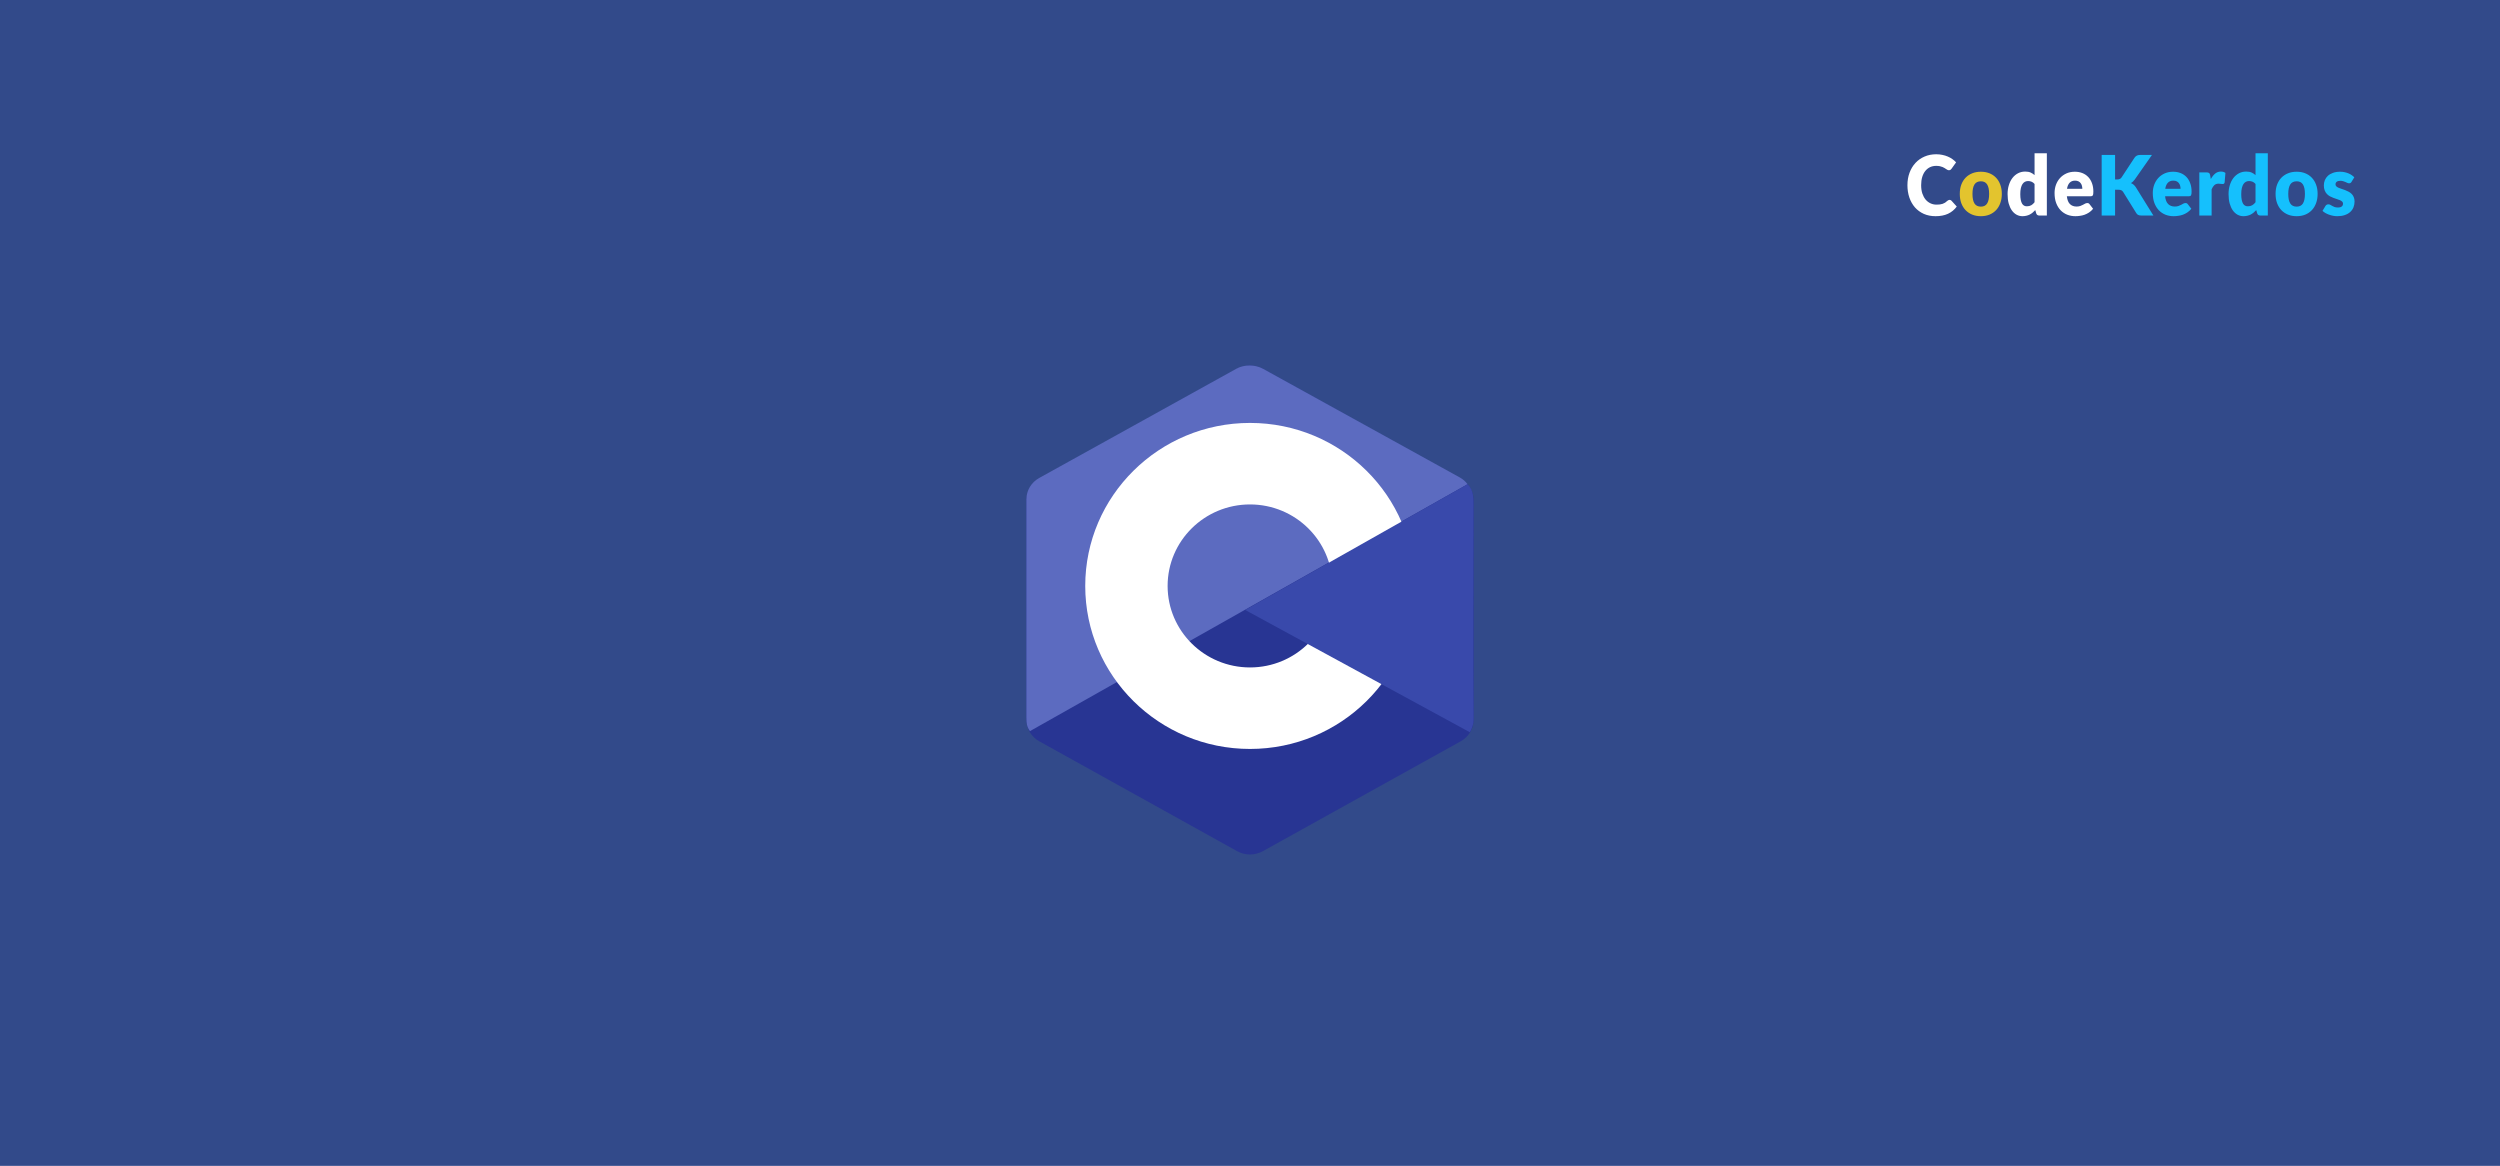 <svg width="416" height="194" viewBox="0 0 416 194" fill="none" xmlns="http://www.w3.org/2000/svg">
<rect width="416" height="194" fill="#324A8A"/>
<g clip-path="url(#clip0_682_980)">
<g filter="url(#filter0_d_682_980)">
<path fill-rule="evenodd" clip-rule="evenodd" d="M205.852 57.367C207.182 56.628 208.819 56.628 210.147 57.367C216.717 61.015 236.488 71.997 243.06 75.645C244.39 76.381 245.209 77.745 245.209 79.222C245.209 86.518 245.209 108.48 245.209 115.776C245.209 117.253 244.39 118.617 243.06 119.355C236.49 123.003 216.719 133.985 210.147 137.633C208.817 138.372 207.18 138.372 205.852 137.633C199.282 133.985 179.51 123.003 172.938 119.355C171.611 118.617 170.792 117.255 170.792 115.778C170.792 108.482 170.792 86.52 170.792 79.224C170.792 77.747 171.611 76.383 172.94 75.645C179.509 71.997 199.284 61.015 205.852 57.367Z" fill="#283593"/>
</g>
<g filter="url(#filter1_d_682_980)">
<path fill-rule="evenodd" clip-rule="evenodd" d="M171.387 117.658C170.866 116.968 170.792 116.313 170.792 115.432C170.792 108.178 170.792 86.342 170.792 79.086C170.792 77.617 171.609 76.261 172.934 75.529C179.481 71.902 199.186 60.984 205.733 57.355C207.058 56.621 208.854 56.636 210.18 57.371C216.727 60.998 236.365 71.822 242.912 75.449C243.44 75.744 243.844 76.098 244.204 76.565L171.387 117.658Z" fill="#5C6BC0"/>
</g>
<path fill-rule="evenodd" clip-rule="evenodd" d="M208 70.375C223.132 70.375 235.416 82.529 235.416 97.5C235.416 112.471 223.132 124.625 208 124.625C192.868 124.625 180.583 112.471 180.583 97.5C180.583 82.529 192.868 70.375 208 70.375ZM208 83.938C215.565 83.938 221.708 90.013 221.708 97.5C221.708 104.985 215.565 111.062 208 111.062C200.435 111.062 194.291 104.985 194.291 97.5C194.291 90.013 200.433 83.938 208 83.938Z" fill="white"/>
<g filter="url(#filter2_d_682_980)">
<path fill-rule="evenodd" clip-rule="evenodd" d="M244.2 76.585C245.21 77.521 245.191 78.931 245.191 80.041C245.191 87.394 245.128 108.308 245.208 115.66C245.216 116.428 244.96 117.236 244.576 117.844L207.203 97.5L244.2 76.585Z" fill="#3949AB"/>
</g>
</g>
<g clip-path="url(#clip1_682_980)">
<path d="M324.411 33.255C324.464 33.255 324.517 33.266 324.57 33.289C324.623 33.308 324.673 33.342 324.722 33.393L325.606 34.369C325.219 34.899 324.732 35.301 324.147 35.573C323.567 35.841 322.878 35.974 322.082 35.974C321.351 35.974 320.696 35.845 320.115 35.587C319.538 35.324 319.048 34.964 318.643 34.507C318.243 34.046 317.935 33.501 317.719 32.874C317.503 32.242 317.396 31.556 317.396 30.818C317.396 30.066 317.512 29.376 317.745 28.749C317.979 28.117 318.306 27.572 318.729 27.116C319.151 26.659 319.657 26.303 320.247 26.05C320.836 25.796 321.485 25.669 322.194 25.669C322.555 25.669 322.893 25.704 323.21 25.773C323.531 25.837 323.831 25.93 324.108 26.05C324.385 26.165 324.64 26.306 324.873 26.472C325.107 26.638 325.313 26.818 325.494 27.012L324.741 28.071C324.693 28.135 324.636 28.195 324.57 28.251C324.504 28.301 324.411 28.327 324.293 28.327C324.213 28.327 324.138 28.308 324.068 28.271C323.998 28.234 323.923 28.191 323.844 28.14C323.765 28.084 323.676 28.027 323.58 27.967C323.487 27.902 323.375 27.845 323.243 27.794C323.115 27.738 322.964 27.692 322.788 27.655C322.616 27.619 322.414 27.6 322.181 27.6C321.811 27.6 321.472 27.672 321.164 27.815C320.861 27.958 320.597 28.168 320.372 28.444C320.152 28.717 319.981 29.053 319.857 29.455C319.739 29.852 319.679 30.306 319.679 30.818C319.679 31.335 319.745 31.794 319.877 32.196C320.014 32.597 320.196 32.936 320.425 33.213C320.658 33.485 320.929 33.693 321.237 33.836C321.545 33.979 321.875 34.05 322.227 34.05C322.429 34.05 322.614 34.041 322.781 34.023C322.948 34 323.105 33.965 323.25 33.919C323.395 33.868 323.531 33.804 323.659 33.725C323.787 33.642 323.916 33.538 324.048 33.414C324.101 33.368 324.158 33.331 324.22 33.303C324.282 33.271 324.345 33.255 324.411 33.255ZM338.55 30.611C338.396 30.431 338.228 30.306 338.048 30.237C337.868 30.163 337.678 30.126 337.48 30.126C337.291 30.126 337.117 30.165 336.959 30.244C336.801 30.322 336.662 30.449 336.543 30.625C336.429 30.795 336.339 31.019 336.273 31.296C336.207 31.573 336.174 31.907 336.174 32.299C336.174 32.678 336.2 32.996 336.253 33.255C336.306 33.513 336.378 33.723 336.471 33.884C336.567 34.041 336.682 34.154 336.814 34.224C336.946 34.293 337.093 34.327 337.256 34.327C337.406 34.327 337.54 34.313 337.659 34.286C337.782 34.254 337.894 34.21 337.995 34.154C338.096 34.099 338.191 34.03 338.279 33.947C338.371 33.859 338.462 33.76 338.55 33.649V30.611ZM340.596 25.503V35.864H339.328C339.073 35.864 338.906 35.744 338.827 35.504L338.668 34.957C338.532 35.109 338.389 35.248 338.239 35.372C338.09 35.497 337.927 35.605 337.751 35.698C337.579 35.785 337.392 35.852 337.19 35.898C336.992 35.949 336.776 35.974 336.543 35.974C336.187 35.974 335.857 35.892 335.553 35.725C335.25 35.559 334.988 35.319 334.768 35.006C334.548 34.692 334.374 34.309 334.246 33.857C334.123 33.4 334.062 32.881 334.062 32.299C334.062 31.764 334.132 31.268 334.273 30.811C334.414 30.35 334.612 29.953 334.867 29.621C335.126 29.284 335.437 29.021 335.797 28.832C336.158 28.643 336.556 28.548 336.992 28.548C337.348 28.548 337.648 28.601 337.89 28.707C338.132 28.814 338.352 28.956 338.55 29.137V25.503H340.596ZM346.499 31.413C346.499 31.243 346.477 31.077 346.433 30.915C346.393 30.754 346.325 30.611 346.228 30.486C346.136 30.357 346.013 30.253 345.859 30.175C345.705 30.096 345.518 30.057 345.298 30.057C344.911 30.057 344.607 30.175 344.387 30.41C344.167 30.641 344.022 30.975 343.951 31.413H346.499ZM343.925 32.659C343.991 33.259 344.165 33.695 344.446 33.967C344.728 34.235 345.091 34.369 345.535 34.369C345.773 34.369 345.978 34.339 346.149 34.279C346.321 34.219 346.473 34.152 346.605 34.078C346.741 34.004 346.864 33.937 346.974 33.877C347.089 33.818 347.207 33.788 347.331 33.788C347.493 33.788 347.617 33.85 347.7 33.974L348.294 34.743C348.083 34.996 347.854 35.204 347.608 35.365C347.366 35.522 347.115 35.647 346.855 35.739C346.6 35.827 346.343 35.887 346.083 35.919C345.828 35.956 345.584 35.974 345.351 35.974C344.871 35.974 344.42 35.894 343.998 35.732C343.58 35.566 343.212 35.322 342.895 34.999C342.583 34.676 342.334 34.274 342.15 33.794C341.969 33.315 341.879 32.756 341.879 32.12C341.879 31.64 341.956 31.185 342.11 30.756C342.268 30.327 342.493 29.951 342.783 29.628C343.078 29.305 343.432 29.049 343.846 28.86C344.264 28.671 344.735 28.576 345.258 28.576C345.711 28.576 346.125 28.65 346.499 28.797C346.877 28.945 347.201 29.16 347.469 29.441C347.742 29.723 347.953 30.069 348.103 30.479C348.257 30.885 348.334 31.347 348.334 31.863C348.334 32.025 348.327 32.156 348.314 32.258C348.301 32.359 348.277 32.44 348.241 32.5C348.206 32.56 348.158 32.602 348.096 32.625C348.039 32.648 347.964 32.659 347.872 32.659H343.925Z" fill="white"/>
<path d="M329.62 28.576C330.139 28.576 330.612 28.661 331.039 28.832C331.465 29.003 331.831 29.247 332.134 29.566C332.442 29.884 332.68 30.272 332.847 30.728C333.019 31.181 333.104 31.69 333.104 32.258C333.104 32.83 333.019 33.347 332.847 33.808C332.68 34.265 332.442 34.655 332.134 34.978C331.831 35.296 331.465 35.543 331.039 35.718C330.612 35.889 330.139 35.975 329.62 35.975C329.096 35.975 328.619 35.889 328.187 35.718C327.761 35.543 327.391 35.296 327.079 34.978C326.771 34.655 326.531 34.265 326.359 33.808C326.192 33.347 326.108 32.83 326.108 32.258C326.108 31.69 326.192 31.181 326.359 30.728C326.531 30.272 326.771 29.884 327.079 29.566C327.391 29.247 327.761 29.003 328.187 28.832C328.619 28.661 329.096 28.576 329.62 28.576ZM329.62 34.383C330.09 34.383 330.436 34.21 330.656 33.864C330.88 33.513 330.992 32.982 330.992 32.272C330.992 31.561 330.88 31.033 330.656 30.687C330.436 30.341 330.09 30.168 329.62 30.168C329.136 30.168 328.781 30.341 328.557 30.687C328.333 31.033 328.22 31.561 328.22 32.272C328.22 32.982 328.333 33.513 328.557 33.864C328.781 34.21 329.136 34.383 329.62 34.383Z" fill="#E3C42E"/>
<path d="M351.949 29.863H352.305C352.635 29.863 352.873 29.755 353.018 29.538L355.183 26.244C355.31 26.068 355.447 25.948 355.592 25.884C355.741 25.814 355.926 25.78 356.146 25.78H358.087L355.235 29.856C355.033 30.138 354.815 30.341 354.582 30.465C354.749 30.53 354.901 30.62 355.037 30.735C355.174 30.851 355.301 31.001 355.42 31.185L358.324 35.864H356.331C356.203 35.864 356.093 35.855 356.001 35.836C355.913 35.818 355.836 35.79 355.77 35.753C355.704 35.716 355.647 35.672 355.598 35.622C355.55 35.566 355.504 35.504 355.46 35.435L353.282 31.926C353.203 31.797 353.101 31.706 352.978 31.656C352.859 31.6 352.697 31.573 352.49 31.573H351.949V35.864H349.718V25.78H351.949V29.863ZM362.844 31.413C362.844 31.243 362.822 31.077 362.778 30.915C362.739 30.754 362.67 30.611 362.574 30.486C362.481 30.357 362.358 30.253 362.204 30.175C362.05 30.096 361.863 30.057 361.643 30.057C361.256 30.057 360.952 30.175 360.732 30.41C360.512 30.641 360.367 30.975 360.297 31.413H362.844ZM360.27 32.659C360.336 33.259 360.51 33.695 360.792 33.967C361.073 34.235 361.436 34.369 361.881 34.369C362.118 34.369 362.323 34.339 362.494 34.279C362.666 34.219 362.818 34.152 362.95 34.078C363.086 34.004 363.209 33.937 363.319 33.877C363.434 33.818 363.553 33.788 363.676 33.788C363.839 33.788 363.962 33.85 364.045 33.974L364.639 34.743C364.428 34.996 364.199 35.204 363.953 35.365C363.711 35.522 363.46 35.647 363.201 35.739C362.945 35.827 362.688 35.887 362.428 35.919C362.173 35.956 361.929 35.974 361.696 35.974C361.216 35.974 360.765 35.894 360.343 35.732C359.925 35.566 359.557 35.322 359.241 34.999C358.928 34.676 358.68 34.274 358.495 33.794C358.314 33.315 358.224 32.756 358.224 32.12C358.224 31.64 358.301 31.185 358.455 30.756C358.614 30.327 358.838 29.951 359.128 29.628C359.423 29.305 359.777 29.049 360.191 28.86C360.609 28.671 361.08 28.576 361.603 28.576C362.057 28.576 362.47 28.65 362.844 28.797C363.223 28.945 363.546 29.16 363.814 29.441C364.087 29.723 364.298 30.069 364.448 30.479C364.602 30.885 364.679 31.347 364.679 31.863C364.679 32.025 364.672 32.156 364.659 32.258C364.646 32.359 364.622 32.44 364.587 32.5C364.551 32.56 364.503 32.602 364.441 32.625C364.384 32.648 364.309 32.659 364.217 32.659H360.27ZM367.881 29.794C368.092 29.406 368.334 29.102 368.607 28.88C368.884 28.659 369.201 28.548 369.557 28.548C369.865 28.548 370.116 28.624 370.31 28.777L370.178 30.355C370.156 30.456 370.118 30.525 370.065 30.562C370.017 30.599 369.949 30.618 369.861 30.618C369.826 30.618 369.779 30.615 369.722 30.611C369.665 30.606 369.606 30.602 369.544 30.597C369.482 30.588 369.419 30.581 369.353 30.576C369.291 30.567 369.234 30.562 369.181 30.562C368.882 30.562 368.642 30.645 368.462 30.811C368.286 30.977 368.136 31.208 368.013 31.503V35.864H365.967V28.687H367.181C367.282 28.687 367.366 28.696 367.432 28.714C367.502 28.733 367.56 28.763 367.604 28.804C367.652 28.841 367.687 28.892 367.709 28.956C367.736 29.021 367.758 29.1 367.775 29.192L367.881 29.794ZM375.319 30.611C375.165 30.431 374.998 30.306 374.818 30.237C374.637 30.163 374.448 30.126 374.25 30.126C374.061 30.126 373.887 30.165 373.729 30.244C373.57 30.322 373.432 30.449 373.313 30.625C373.199 30.795 373.108 31.019 373.042 31.296C372.976 31.573 372.943 31.907 372.943 32.299C372.943 32.678 372.97 32.996 373.022 33.255C373.075 33.513 373.148 33.723 373.24 33.884C373.337 34.041 373.451 34.154 373.583 34.224C373.715 34.293 373.863 34.327 374.026 34.327C374.175 34.327 374.309 34.313 374.428 34.286C374.552 34.254 374.664 34.21 374.765 34.154C374.866 34.099 374.961 34.03 375.049 33.947C375.141 33.859 375.231 33.76 375.319 33.649V30.611ZM377.365 25.503V35.864H376.098C375.843 35.864 375.676 35.744 375.596 35.504L375.438 34.957C375.302 35.109 375.159 35.248 375.009 35.372C374.86 35.497 374.697 35.605 374.521 35.698C374.349 35.785 374.162 35.852 373.96 35.898C373.762 35.949 373.546 35.974 373.313 35.974C372.956 35.974 372.626 35.892 372.323 35.725C372.019 35.559 371.758 35.319 371.537 35.006C371.318 34.692 371.144 34.309 371.016 33.857C370.893 33.4 370.831 32.881 370.831 32.299C370.831 31.764 370.902 31.268 371.042 30.811C371.183 30.35 371.381 29.953 371.636 29.621C371.896 29.284 372.206 29.021 372.567 28.832C372.928 28.643 373.326 28.548 373.762 28.548C374.118 28.548 374.417 28.601 374.659 28.707C374.901 28.814 375.121 28.956 375.319 29.137V25.503H377.365ZM382.167 28.576C382.686 28.576 383.158 28.661 383.586 28.832C384.012 29.003 384.378 29.247 384.681 29.566C384.989 29.884 385.227 30.272 385.394 30.728C385.566 31.18 385.651 31.69 385.651 32.258C385.651 32.83 385.566 33.347 385.394 33.808C385.227 34.265 384.989 34.655 384.681 34.978C384.378 35.296 384.012 35.543 383.586 35.718C383.158 35.889 382.686 35.974 382.167 35.974C381.643 35.974 381.165 35.889 380.734 35.718C380.307 35.543 379.938 35.296 379.626 34.978C379.317 34.655 379.078 34.265 378.906 33.808C378.739 33.347 378.655 32.83 378.655 32.258C378.655 31.69 378.739 31.18 378.906 30.728C379.078 30.272 379.317 29.884 379.626 29.566C379.938 29.247 380.307 29.003 380.734 28.832C381.165 28.661 381.643 28.576 382.167 28.576ZM382.167 34.383C382.637 34.383 382.983 34.21 383.203 33.864C383.427 33.513 383.539 32.982 383.539 32.272C383.539 31.561 383.427 31.033 383.203 30.687C382.983 30.341 382.637 30.168 382.167 30.168C381.682 30.168 381.328 30.341 381.104 30.687C380.88 31.033 380.767 31.561 380.767 32.272C380.767 32.982 380.88 33.513 381.104 33.864C381.328 34.21 381.682 34.383 382.167 34.383ZM391.295 30.258C391.242 30.345 391.185 30.408 391.123 30.445C391.066 30.482 390.991 30.5 390.899 30.5C390.802 30.5 390.705 30.479 390.609 30.438C390.512 30.392 390.406 30.343 390.292 30.292C390.182 30.242 390.057 30.195 389.916 30.154C389.775 30.108 389.614 30.085 389.434 30.085C389.174 30.085 388.974 30.138 388.833 30.244C388.697 30.345 388.629 30.488 388.629 30.673C388.629 30.807 388.672 30.918 388.761 31.005C388.853 31.093 388.974 31.171 389.124 31.241C389.273 31.305 389.443 31.367 389.632 31.427C389.821 31.487 390.015 31.554 390.213 31.628C390.411 31.702 390.604 31.79 390.793 31.891C390.982 31.988 391.152 32.11 391.302 32.258C391.451 32.401 391.57 32.576 391.658 32.784C391.75 32.992 391.797 33.241 391.797 33.531C391.797 33.887 391.735 34.214 391.612 34.514C391.489 34.814 391.304 35.072 391.057 35.289C390.816 35.506 390.514 35.675 390.153 35.795C389.797 35.915 389.385 35.974 388.919 35.974C388.686 35.974 388.453 35.951 388.219 35.905C387.986 35.859 387.76 35.797 387.54 35.718C387.324 35.64 387.124 35.548 386.939 35.442C386.754 35.331 386.596 35.213 386.464 35.089L386.939 34.3C386.992 34.207 387.058 34.136 387.137 34.085C387.22 34.03 387.326 34.002 387.454 34.002C387.573 34.002 387.678 34.03 387.771 34.085C387.867 34.14 387.971 34.2 388.081 34.265C388.191 34.33 388.318 34.39 388.464 34.445C388.613 34.5 388.8 34.528 389.025 34.528C389.183 34.528 389.317 34.512 389.427 34.48C389.537 34.443 389.625 34.394 389.691 34.334C389.757 34.274 389.806 34.207 389.836 34.133C389.867 34.06 389.883 33.984 389.883 33.905C389.883 33.762 389.836 33.645 389.744 33.552C389.652 33.46 389.53 33.381 389.381 33.317C389.232 33.248 389.06 33.185 388.866 33.13C388.677 33.07 388.483 33.003 388.285 32.929C388.087 32.855 387.892 32.768 387.698 32.666C387.509 32.56 387.339 32.429 387.19 32.272C387.04 32.11 386.919 31.914 386.827 31.683C386.734 31.453 386.688 31.174 386.688 30.846C386.688 30.541 386.743 30.253 386.853 29.981C386.968 29.704 387.137 29.462 387.361 29.254C387.586 29.047 387.867 28.883 388.206 28.763C388.545 28.638 388.941 28.576 389.394 28.576C389.641 28.576 389.878 28.599 390.107 28.645C390.34 28.691 390.558 28.756 390.76 28.839C390.963 28.922 391.147 29.021 391.315 29.137C391.482 29.247 391.629 29.369 391.757 29.503L391.295 30.258Z" fill="#15C0FD"/>
</g>
<defs>
<filter id="filter0_d_682_980" x="166.792" y="56.813" width="82.417" height="89.374" filterUnits="userSpaceOnUse" color-interpolation-filters="sRGB">
<feFlood flood-opacity="0" result="BackgroundImageFix"/>
<feColorMatrix in="SourceAlpha" type="matrix" values="0 0 0 0 0 0 0 0 0 0 0 0 0 0 0 0 0 0 127 0" result="hardAlpha"/>
<feOffset dy="4"/>
<feGaussianBlur stdDeviation="2"/>
<feComposite in2="hardAlpha" operator="out"/>
<feColorMatrix type="matrix" values="0 0 0 0 0 0 0 0 0 0 0 0 0 0 0 0 0 0 0.25 0"/>
<feBlend mode="normal" in2="BackgroundImageFix" result="effect1_dropShadow_682_980"/>
<feBlend mode="normal" in="SourceGraphic" in2="effect1_dropShadow_682_980" result="shape"/>
</filter>
<filter id="filter1_d_682_980" x="166.792" y="56.812" width="81.412" height="68.846" filterUnits="userSpaceOnUse" color-interpolation-filters="sRGB">
<feFlood flood-opacity="0" result="BackgroundImageFix"/>
<feColorMatrix in="SourceAlpha" type="matrix" values="0 0 0 0 0 0 0 0 0 0 0 0 0 0 0 0 0 0 127 0" result="hardAlpha"/>
<feOffset dy="4"/>
<feGaussianBlur stdDeviation="2"/>
<feComposite in2="hardAlpha" operator="out"/>
<feColorMatrix type="matrix" values="0 0 0 0 0 0 0 0 0 0 0 0 0 0 0 0 0 0 0.25 0"/>
<feBlend mode="normal" in2="BackgroundImageFix" result="effect1_dropShadow_682_980"/>
<feBlend mode="normal" in="SourceGraphic" in2="effect1_dropShadow_682_980" result="shape"/>
</filter>
<filter id="filter2_d_682_980" x="203.203" y="76.585" width="46.006" height="49.259" filterUnits="userSpaceOnUse" color-interpolation-filters="sRGB">
<feFlood flood-opacity="0" result="BackgroundImageFix"/>
<feColorMatrix in="SourceAlpha" type="matrix" values="0 0 0 0 0 0 0 0 0 0 0 0 0 0 0 0 0 0 127 0" result="hardAlpha"/>
<feOffset dy="4"/>
<feGaussianBlur stdDeviation="2"/>
<feComposite in2="hardAlpha" operator="out"/>
<feColorMatrix type="matrix" values="0 0 0 0 0 0 0 0 0 0 0 0 0 0 0 0 0 0 0.25 0"/>
<feBlend mode="normal" in2="BackgroundImageFix" result="effect1_dropShadow_682_980"/>
<feBlend mode="normal" in="SourceGraphic" in2="effect1_dropShadow_682_980" result="shape"/>
</filter>
<clipPath id="clip0_682_980">
<rect width="94" height="93" fill="white" transform="translate(161 51)"/>
</clipPath>
<clipPath id="clip1_682_980">
<rect width="75" height="11.325" fill="white" transform="translate(317 25.168)"/>
</clipPath>
</defs>
</svg>
